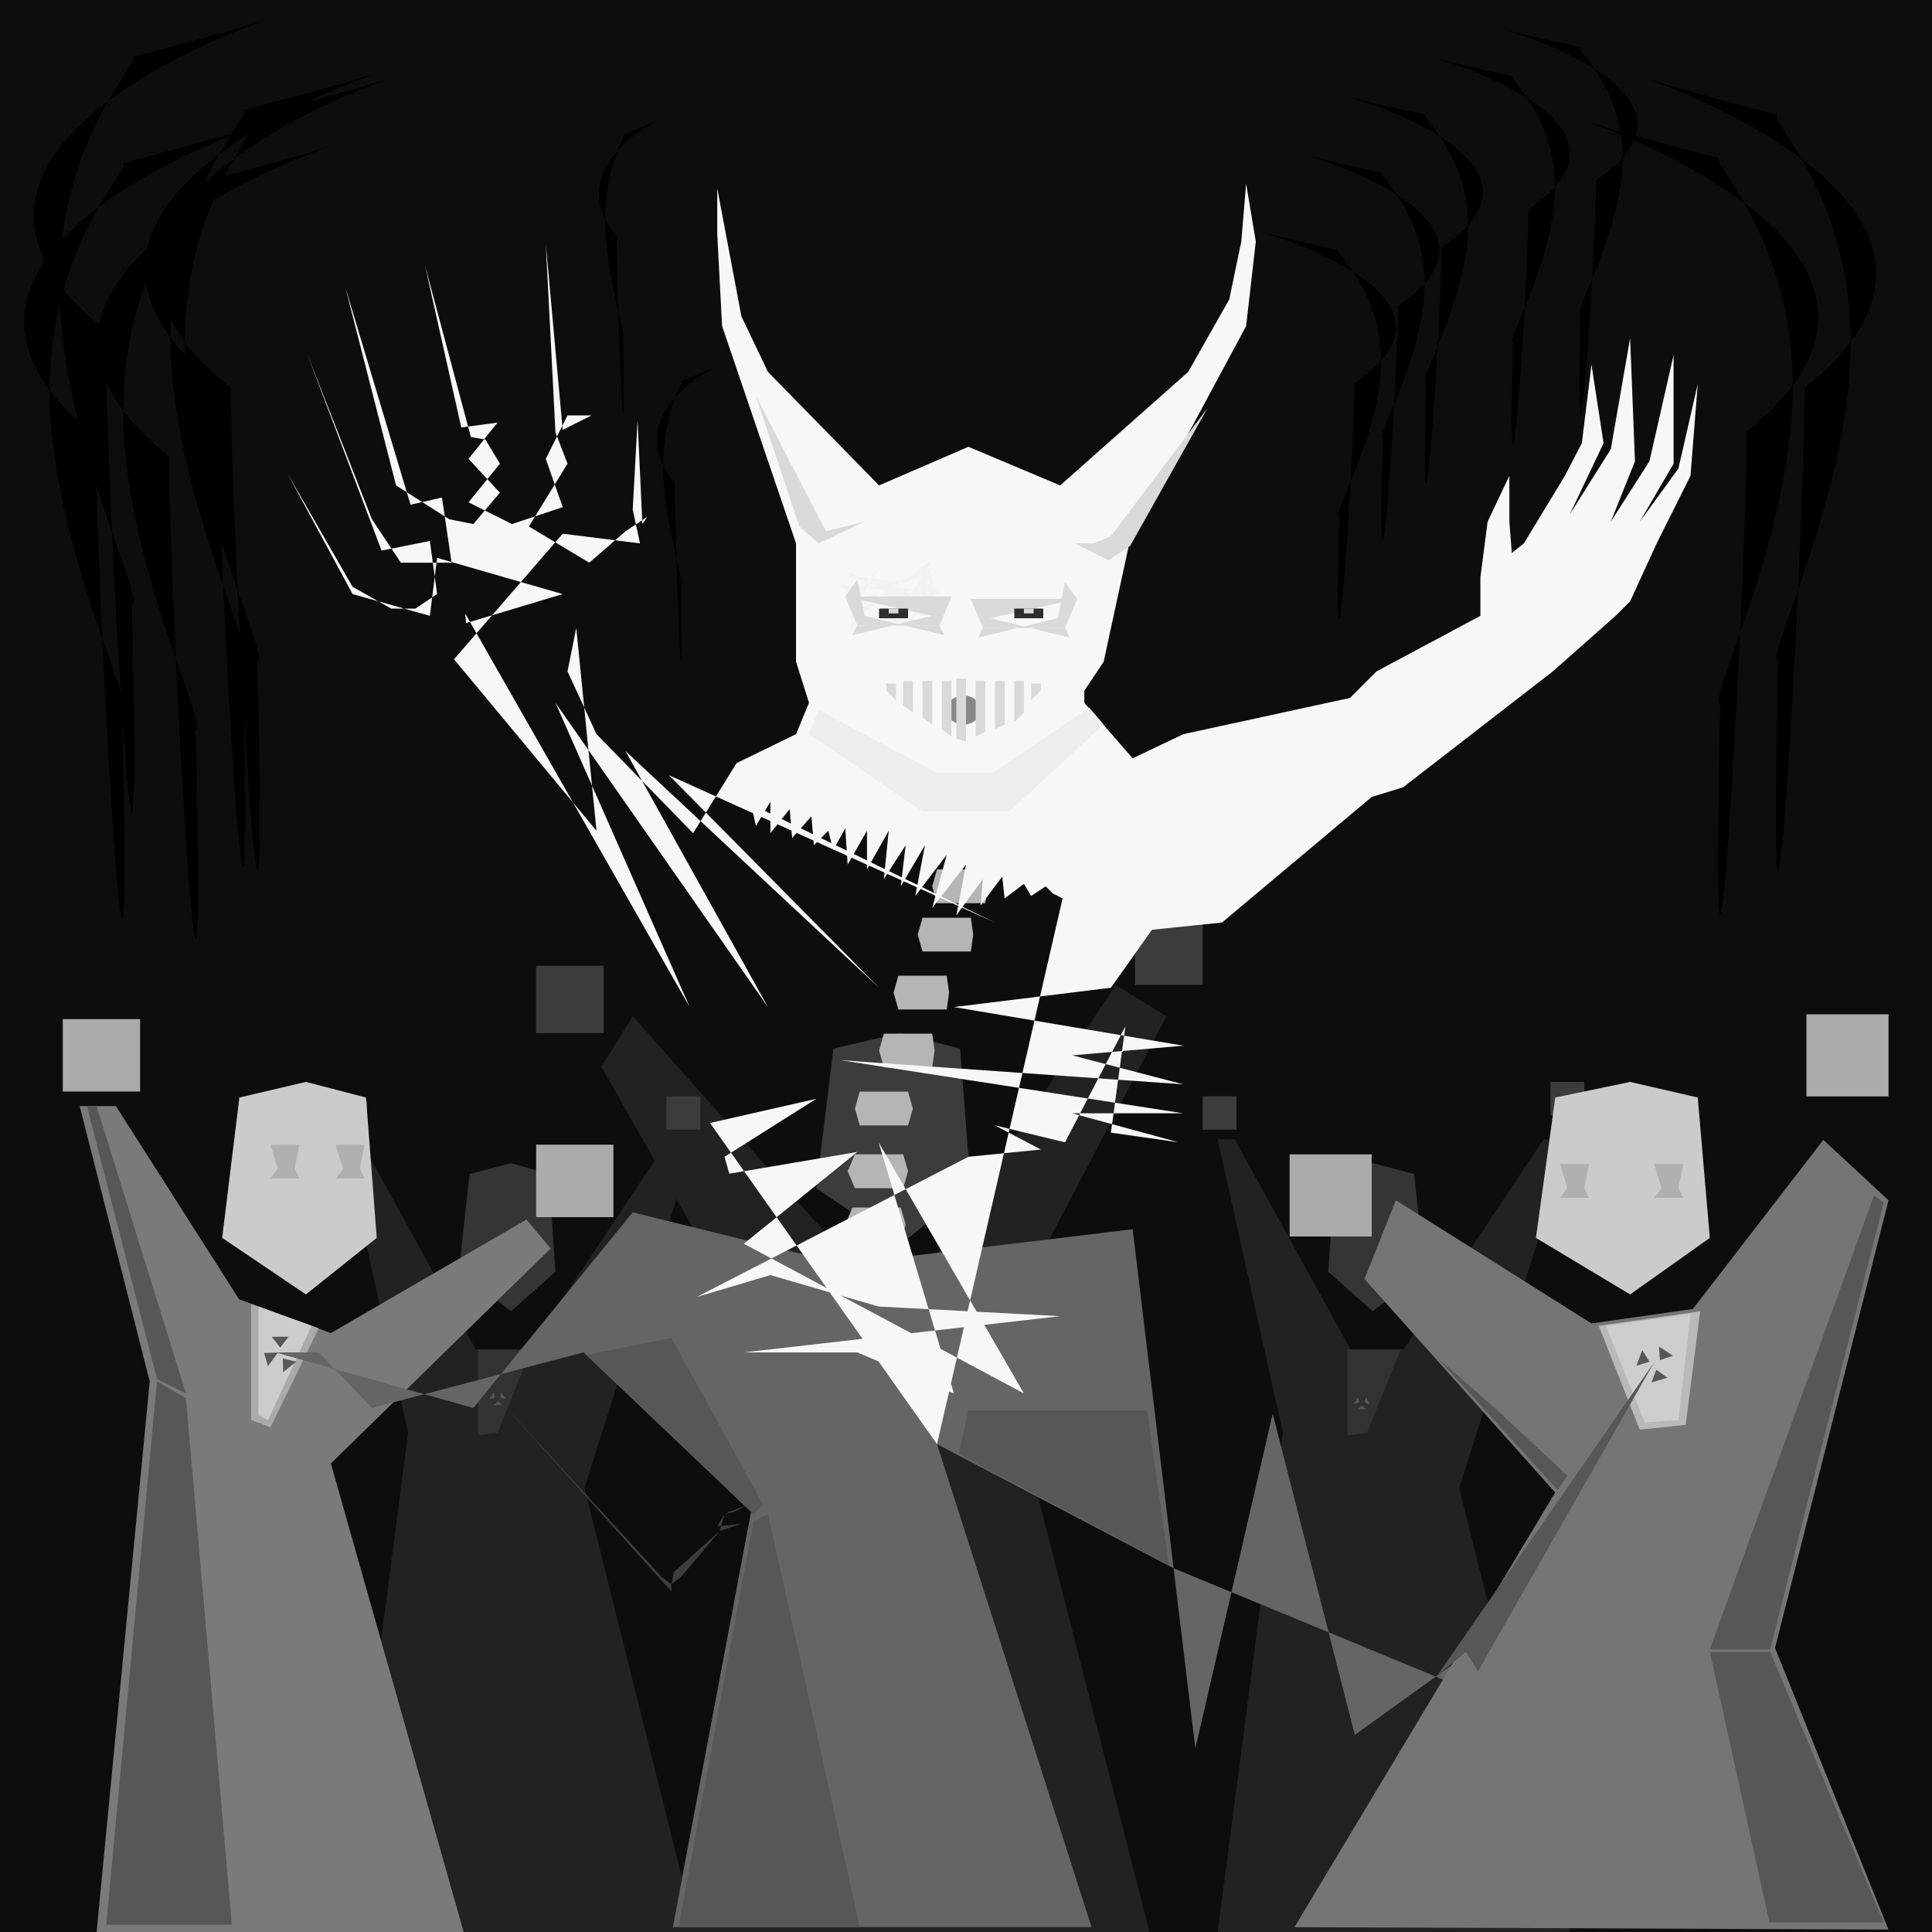 <svg width="400" height="400" viewBox="0 0 400 400" fill="none" xmlns="http://www.w3.org/2000/svg">
<rect width="400" height="400" fill="#0D0D0D"/>
<path d="M172.556 217.1L186.333 213.886L198.778 217.1L201 246.027L186.333 257.678L169 246.027L172.556 217.1Z" fill="#3C3C3C"/>
<path d="M124.5 220.853L131 210.403L177.5 262.654H192L231 203.934L241.5 210.403L206.5 277.085L238 400H139L161 285.047L124.5 220.853Z" fill="#222222"/>
<path d="M178.105 263.319H192.105L190 286.54L182.105 288.698L178.105 263.319Z" fill="#313131"/>
<rect x="111" y="199.953" width="14" height="13.934" fill="#3C3C3C"/>
<rect x="235" y="190" width="14" height="13.934" fill="#3C3C3C"/>
<path d="M97.222 243.059L105.833 240.809L113.611 243.059L115 263.306L105.833 271.461L95 263.306L97.222 243.059Z" fill="#353535"/>
<path d="M292.778 243.059L284.167 240.809L276.389 243.059L275 263.306L284.167 271.461L295 263.306L292.778 243.059Z" fill="#353535"/>
<path d="M71 235.865H74.5L98.5 279.371H109.5L138.5 235.865H144L121 308.045L144 400H71L84.5 296.674L71 235.865Z" fill="#222222"/>
<path d="M252.11 235.865H255.61L279.61 279.371H290.61L319.61 235.865H325.11L302.11 308.045L325.11 400H252.11L265.61 296.674L252.11 235.865Z" fill="#222222"/>
<path d="M99 279.371H110L103 296.674L99 297.169V279.371Z" fill="#323232"/>
<path d="M279 279.371H290L283 296.674L279 297.169V279.371Z" fill="#323232"/>
<rect x="69" y="227.955" width="7" height="6.921" fill="#3C3C3C"/>
<rect x="138" y="226.966" width="7" height="6.921" fill="#3C3C3C"/>
<rect x="321" y="224" width="7" height="6.921" fill="#3C3C3C"/>
<rect x="249" y="226.966" width="7" height="6.921" fill="#3C3C3C"/>
<path d="M322 227.229L337.5 224L351.5 227.229L354 256.294L337.5 268L318 256.294L322 227.229Z" fill="#CBCBCB"/>
<path d="M49.556 227.229L63.333 224L75.778 227.229L78 256.294L63.333 268L46 256.294L49.556 227.229Z" fill="#CBCBCB"/>
<rect x="267" y="239" width="17" height="17" fill="#ABABAB"/>
<rect x="374" y="210" width="17" height="17" fill="#ABABAB"/>
<path d="M16.5 229H24L49.5 269L68.5 276L109 252.5L114 258.5L68.5 303L96 400H20L31 286L16.5 229Z" fill="#7A7A7A"/>
<rect x="111" y="237" width="16" height="15" fill="#ABABAB"/>
<rect x="13" y="211" width="16" height="15" fill="#ABABAB"/>
<path d="M56 237H62L61 242L62 244H56L57.5 242L56 237Z" fill="#B0B0B0"/>
<path d="M69.5 237H75.5L74.5 242L75.5 244H69.5L71 242L69.5 237Z" fill="#B0B0B0"/>
<path d="M342.5 241H348.5L347.5 246L348.5 248H342.5L344 246L342.5 241Z" fill="#B0B0B0"/>
<path d="M323 241H329L328 246L329 248H323L324.5 246L323 241Z" fill="#B0B0B0"/>
<path d="M52 270L66 275L56 295.5L52 294V270Z" fill="#AAAAAA"/>
<path d="M53.5 270.5L64.5 274.5L55.5 294L53.5 293V270.5Z" fill="#CCCCCC"/>
<path d="M181.5 141.5L200 140.5L216.5 141.5L210.5 149L199 153.5L188.5 147L181.5 141.5Z" fill="#B8B8B8"/>
<path d="M178 226H188L189 229.5L188 233H178L177 229.5L178 226Z" fill="#B5B5B5"/>
<path d="M177 239H187L188 242.5L187 246H177L175.5 242.5L177 239Z" fill="#B5B5B5"/>
<path d="M176.5 250H186.5L187.5 253.5L186.5 257H176.5L175 253.5L176.5 250Z" fill="#B5B5B5"/>
<path d="M191 190H201L201.5 193.5L201 197H191L190 193.5L191 190Z" fill="#B5B5B5"/>
<path d="M194 180H204L204.5 183.5L204 187H194L193 183.5L194 180Z" fill="#B5B5B5"/>
<path d="M186 202H196L196.5 205.5L196 209H186L185 205.5L186 202Z" fill="#B5B5B5"/>
<path d="M183 214H193L193.5 217.5L193 221H183L182 217.5L183 214Z" fill="#B5B5B5"/>
<path d="M176.485 261.5L234.5 254.5L247.485 362L263.5 292.693L280.5 359.193L305.5 341.193L326.5 359.193L242.972 324.693L194 299L226 399L139.308 399L155.5 313L120.808 280L77 291.5L66 280H57L98 291.5L131 251L173.5 261.5H176.485Z" fill="#656565"/>
<path d="M123.5 152L143.5 172.5L152.5 158L164.808 152L167.5 145.5L164.808 137V112.5L149.5 67.5L148.5 48.5V39L153.5 65.5L159 77L182 100.5L200.5 92.5L219.5 100.5L246 77L254.5 62L257 50L258 38L260 50L258 67.5L233.808 112.5L228.5 137L224.5 143V145.5L234.5 157L245 152L279.5 144.5L285 139L306.5 127.5V119.5L308 108L312.5 98.5V108L313 114.5L315.5 112.5L324 98.5L327.5 91.75L329.5 75.5L332 91.75L325 106.5L333.5 93L337.5 70L338.5 95.5L333.5 108L341.5 95.5L346.5 73.5V96L339.5 108L347.5 97L351.5 79.5L350 98.5L343 112.5L337.5 124.5L334.5 127.5L321.5 139L290.5 163L284 165L253 191L238.5 192.5L230 204.5L197.5 208.5L245 216.5L222 218.5L245 224.5L174 219.5L245 230.5H222L244 236.5L230 234.5L233 212.5L220.5 236.5L206 233L215.5 238L200.5 239.5L144.308 268.5L159.5 264L181.904 270.5L219.5 272.5L154 280H177.5L197.5 288.5L181.904 236.5L212 288.5L154 257.5L177.5 238.5L151 243L150 239.5L169 227.5L147 232.5L194 299L220 186L218 185L216.5 183.5L213.5 185.5L212 183L208 186L207.5 181.5L203 187.5L203.5 182L198 189.5L200 179L193 188L196 177L189.5 185.5L191.5 175L186.5 183.5L187.5 175L183 182L184 172L179.5 180V172L175.5 179L175 171.5L172.5 176L171.5 172L168.5 175L168 169L164 173.5L163.5 167.5L159.5 172.5V166L156.5 171L155.5 166.5L206 191L138.5 160.5L182 204.5L129.5 155.5L159 208.5L115 145.5L142.793 208.5L96.308 127L96.5 129L116.5 123L90.5 115.5L89 127.5L73 123L59.5 98L73 121.5L81 126H86L90.5 123L89 112L79 114L63.5 73L77 107.5L83 116.5H93.5L91.5 103L85 104.5L71.5 59.5L82 100.5L93 107.5L98 108.5L103.5 102L97 95L103 87.5L95.5 88.5L88 55L97.5 90.5L100.5 91L103.5 96L97 104L106 108.5L116.5 105L113 95L117.5 86H122.5L116.5 89L113 50.5L115 89.5L117.5 96L109.5 109L122 116.5L129.5 110L134 107L133 108.5L132 87L131 105.5L132.5 112.5L116.5 110.5L94 136.5L123.5 172L119.308 130L117.5 139L123.5 152Z" fill="#F7F7F7"/>
<path d="M321.985 309L282.5 264.807L289 248.5L329.5 274L350.5 271L377.5 236L391 248.5L367.5 341.193L391 399.5L268 399L321.985 309Z" fill="#757575"/>
<path d="M169.5 147L194 160H205.5L225.5 146.5L228.5 150L209 168H191L167.5 152L169.5 147Z" fill="#EDEDED"/>
<path d="M187 141H189V147.5L187 146V141Z" fill="#D9D9D9"/>
<path d="M191 141H193V150L191 148.5V141Z" fill="#D9D9D9"/>
<path d="M206 141H208V150L206 151V141Z" fill="#D9D9D9"/>
<path d="M210 141H212V147.5L210 149.5V141Z" fill="#D9D9D9"/>
<path d="M215.5 141.5H213.5V145L215.5 143V141.5Z" fill="#D9D9D9"/>
<path d="M183.5 141.5H185.5V145L183.5 143V141.5Z" fill="#D9D9D9"/>
<ellipse cx="199.5" cy="147" rx="3.5" ry="3" fill="#878787"/>
<path d="M195 141H197V152.5L195 151V141Z" fill="#D9D9D9"/>
<path d="M198 140.5H200V153.5L198 153V140.5Z" fill="#D9D9D9"/>
<path d="M202 141H204V151.5L202 152.5V141Z" fill="#D9D9D9"/>
<path d="M177 123L176.5 128L185 123L194.5 124.5L190.5 119L193 117.5L186.5 128L193 120L192.5 123L187 124L192.5 126L193 127L190.5 126L181 124.5L176 127L177 123Z" fill="#F2F2F2"/>
<path d="M177 126.5L176.5 131.5L185 126.5L194.5 128L190.5 122.5L193 121L186.5 131.5L193 123.5L192.5 126.5L187 127.5L192.5 129.5L193 130.5L190.5 129.5L181 128L176 130.5L177 126.5Z" fill="#F2F2F2"/>
<path d="M177 121.5L176.5 126.5L185 121.5L194.5 123L190.5 117.5L193 116L186.5 126.5L193 118.5L192.5 121.5L187 122.5L192.5 124.5L193 125.5L190.5 124.5L181 123L176 125.5L177 121.5Z" fill="#F2F2F2"/>
<path d="M191.64 122.027L191.992 117.015L183.643 122.263L174.103 121.043L178.263 126.423L175.809 127.996L181.997 117.309L175.735 125.497L176.146 122.484L181.615 121.322L176.058 119.485L175.529 118.5L178.057 119.426L187.597 120.646L192.521 117.999L191.64 122.027Z" fill="#F2F2F2"/>
<path d="M175 123.5L193 127.5L176.5 131.5L177.5 129.5H194.5L197 123.5H175Z" fill="#D9D9D9"/>
<path d="M177.5 120L179 127.5L195.5 131.5L194.5 129.5H177.5L175 123.5L177.5 120Z" fill="#D9D9D9"/>
<rect x="182" y="126" width="6" height="2" fill="#2D2D2D"/>
<path d="M223 124L205 128L221.5 132L220.5 130H203.5L201 124H223Z" fill="#D9D9D9"/>
<path d="M220.5 120.5L219 128L202.5 132L203.5 130H220.5L223 124L220.5 120.5Z" fill="#D9D9D9"/>
<rect x="210" y="126" width="6" height="2" fill="#2D2D2D"/>
<path d="M156.5 82L171 110L179 108L169.5 112.5L165.5 109L156.5 82Z" fill="#D9D9D9"/>
<path d="M250 84.5L230 111L226.5 112.5H222.5L229.5 116L234 113L250 84.5Z" fill="#D9D9D9"/>
<path d="M200.5 292H237.5L242 324L198.5 301L200.5 292Z" fill="#575757"/>
<path d="M32.5 286L38.5 289.5L48 398.5H22L32.5 286Z" fill="#575757"/>
<path d="M18 229H20L38.5 288.5L32.5 285.5L18 229Z" fill="#575757"/>
<path d="M331 274.5L352 271.5L349 295L339.5 296L331 274.5Z" fill="#B9B9B9"/>
<path d="M332.5 274.5L350 272L347.5 294L340.5 294.5L332.5 274.5Z" fill="#CDCDCD"/>
<path d="M354 342H366.5L390 398H366.343L354 342Z" fill="#575757"/>
<path d="M388 247.5L390 249L366.5 341.5H354L388 247.5Z" fill="#575757"/>
<path d="M310 292L324.5 305.5L322.5 308.5L297.5 281L310 292Z" fill="#575757"/>
<path d="M303.5 342L306 346L342.5 282L297.5 347L303.5 342Z" fill="#575757"/>
<path d="M282 291L282.866 291.75H281.134L282 291Z" fill="#575757"/>
<path d="M281.385 290.385L280.282 290.697L281.233 289.249L281.385 290.385Z" fill="#575757"/>
<path d="M282.518 290.331L282.808 289.223L283.574 290.777L282.518 290.331Z" fill="#575757"/>
<path d="M102.385 289.385L101.282 289.697L102.233 288.249L102.385 289.385Z" fill="#575757"/>
<path d="M102.992 290.127L103.946 290.761L102.228 290.981L102.992 290.127Z" fill="#575757"/>
<path d="M103.622 289.405L103.671 288.26L104.748 289.617L103.622 289.405Z" fill="#575757"/>
<path d="M342.914 283.58L345.224 285.231L341.909 286.236L342.914 283.58Z" fill="#575757"/>
<path d="M343.671 281.606L343.461 278.774L346.355 280.679L343.671 281.606Z" fill="#575757"/>
<path d="M341.512 281.93L338.796 282.757L340.018 279.515L341.512 281.93Z" fill="#575757"/>
<path d="M54.683 280.112L57.522 280.047L55.473 282.84L54.683 280.112Z" fill="#575757"/>
<path d="M58.016 279.011L56.272 276.77L59.736 276.751L58.016 279.011Z" fill="#575757"/>
<path d="M58.555 281.258L61.317 281.918L58.624 284.097L58.555 281.258Z" fill="#575757"/>
<path d="M137 326.5L139 328V329.5L103.5 290L137 326.5Z" fill="#3D3D3D"/>
<path d="M139.501 325.5L149.001 317L141.001 326.5L139.001 328L139.501 325.5Z" fill="#3D3D3D"/>
<path d="M149.001 317L153.5 315.5L148.5 316L150 313.5L149.001 317Z" fill="#3D3D3D"/>
<path d="M151 313L155 311.5L152 313L150 313.5L151 313Z" fill="#3D3D3D"/>
<path d="M121.5 280.5L139 277L158 311.5L156 313.5L121.5 280.5Z" fill="#575757"/>
<path d="M156 315L159 313.5L178 399H140.5L156 315Z" fill="#575757"/>
<rect x="184" y="126" width="2" height="1" fill="#D9D9D9"/>
<rect x="212" y="126" width="2" height="1" fill="#D9D9D9"/>
<path d="M25.5 85C25.5 116.204 43.537 151 40.5 151C43 263.5 35 125.704 35 94.5C-26.5 45.5 129.5 15 40.5 38C43.537 38 25.5 53.796 25.5 85Z" fill="black"/>
<path d="M383.159 70.806C383.159 102.011 365.121 136.807 368.159 136.807C365.659 249.306 373.659 111.511 373.659 80.306C435.159 31.306 279.159 0.806 368.159 23.806C365.121 23.806 383.159 39.602 383.159 70.806Z" fill="black"/>
<path d="M371.159 79.806C371.159 111.011 353.121 145.807 356.159 145.807C353.659 258.306 361.659 120.511 361.659 89.306C423.159 40.306 267.159 9.806 356.159 32.806C353.121 32.806 371.159 48.602 371.159 79.806Z" fill="black"/>
<path d="M285.946 74.691C285.946 89.887 275.52 106.833 277.276 106.833C275.831 161.62 280.455 94.513 280.455 79.317C316.001 55.454 225.834 40.601 277.276 51.802C275.52 51.802 285.946 59.494 285.946 74.691Z" fill="black"/>
<path d="M335.946 32.691C335.946 47.887 325.52 64.833 327.276 64.833C325.831 119.62 330.455 52.514 330.455 37.317C366.001 13.454 275.834 -1.399 327.276 9.802C325.52 9.802 335.946 17.494 335.946 32.691Z" fill="black"/>
<path d="M137.309 96.352C137.309 107.939 141.777 120.86 141.025 120.86C141.644 162.635 139.662 111.467 139.662 99.879C124.428 81.684 163.071 70.358 141.025 78.899C141.777 78.899 137.309 84.764 137.309 96.352Z" fill="black"/>
<path d="M125.309 45.352C125.309 56.939 129.777 69.86 129.025 69.86C129.644 111.635 127.662 60.467 127.662 48.879C112.428 30.684 151.071 19.358 129.025 27.899C129.777 27.899 125.309 33.764 125.309 45.352Z" fill="black"/>
<path d="M321.946 38.691C321.946 53.887 311.52 70.833 313.276 70.833C311.831 125.62 316.455 58.514 316.455 43.317C352.001 19.454 261.834 4.601 313.276 15.802C311.52 15.802 321.946 23.494 321.946 38.691Z" fill="black"/>
<path d="M303.946 46.691C303.946 61.887 293.52 78.833 295.276 78.833C293.831 133.62 298.455 66.513 298.455 51.317C334.001 27.454 243.834 12.601 295.276 23.802C293.52 23.802 303.946 31.494 303.946 46.691Z" fill="black"/>
<path d="M294.946 58.691C294.946 73.887 284.52 90.833 286.276 90.833C284.831 145.62 289.455 78.513 289.455 63.317C325.001 39.454 234.834 24.601 286.276 35.802C284.52 35.802 294.946 43.494 294.946 58.691Z" fill="black"/>
<path d="M12.284 58.806C12.284 90.011 30.322 124.807 27.285 124.807C29.785 237.306 21.785 99.511 21.785 68.306C-39.715 19.306 116.284 -11.194 27.285 11.806C30.322 11.806 12.284 27.602 12.284 58.806Z" fill="black"/>
<path d="M10.284 80.806C10.284 112.011 28.322 146.807 25.285 146.807C27.785 259.306 19.785 121.511 19.785 90.306C-41.715 41.306 114.284 10.806 25.285 33.806C28.322 33.806 10.284 49.602 10.284 80.806Z" fill="black"/>
<path d="M35.285 69.806C35.285 101.011 53.322 135.807 50.285 135.807C52.785 248.306 44.785 110.511 44.785 79.306C-16.715 30.306 139.284 -0.194 50.285 22.806C53.322 22.806 35.285 38.602 35.285 69.806Z" fill="black"/>
<path d="M38.285 70.806C38.285 102.011 56.322 136.807 53.285 136.807C55.785 249.306 47.785 111.511 47.785 80.306C-13.715 31.306 142.284 0.806 53.285 23.806C56.322 23.806 38.285 39.602 38.285 70.806Z" fill="black"/>
</svg>
